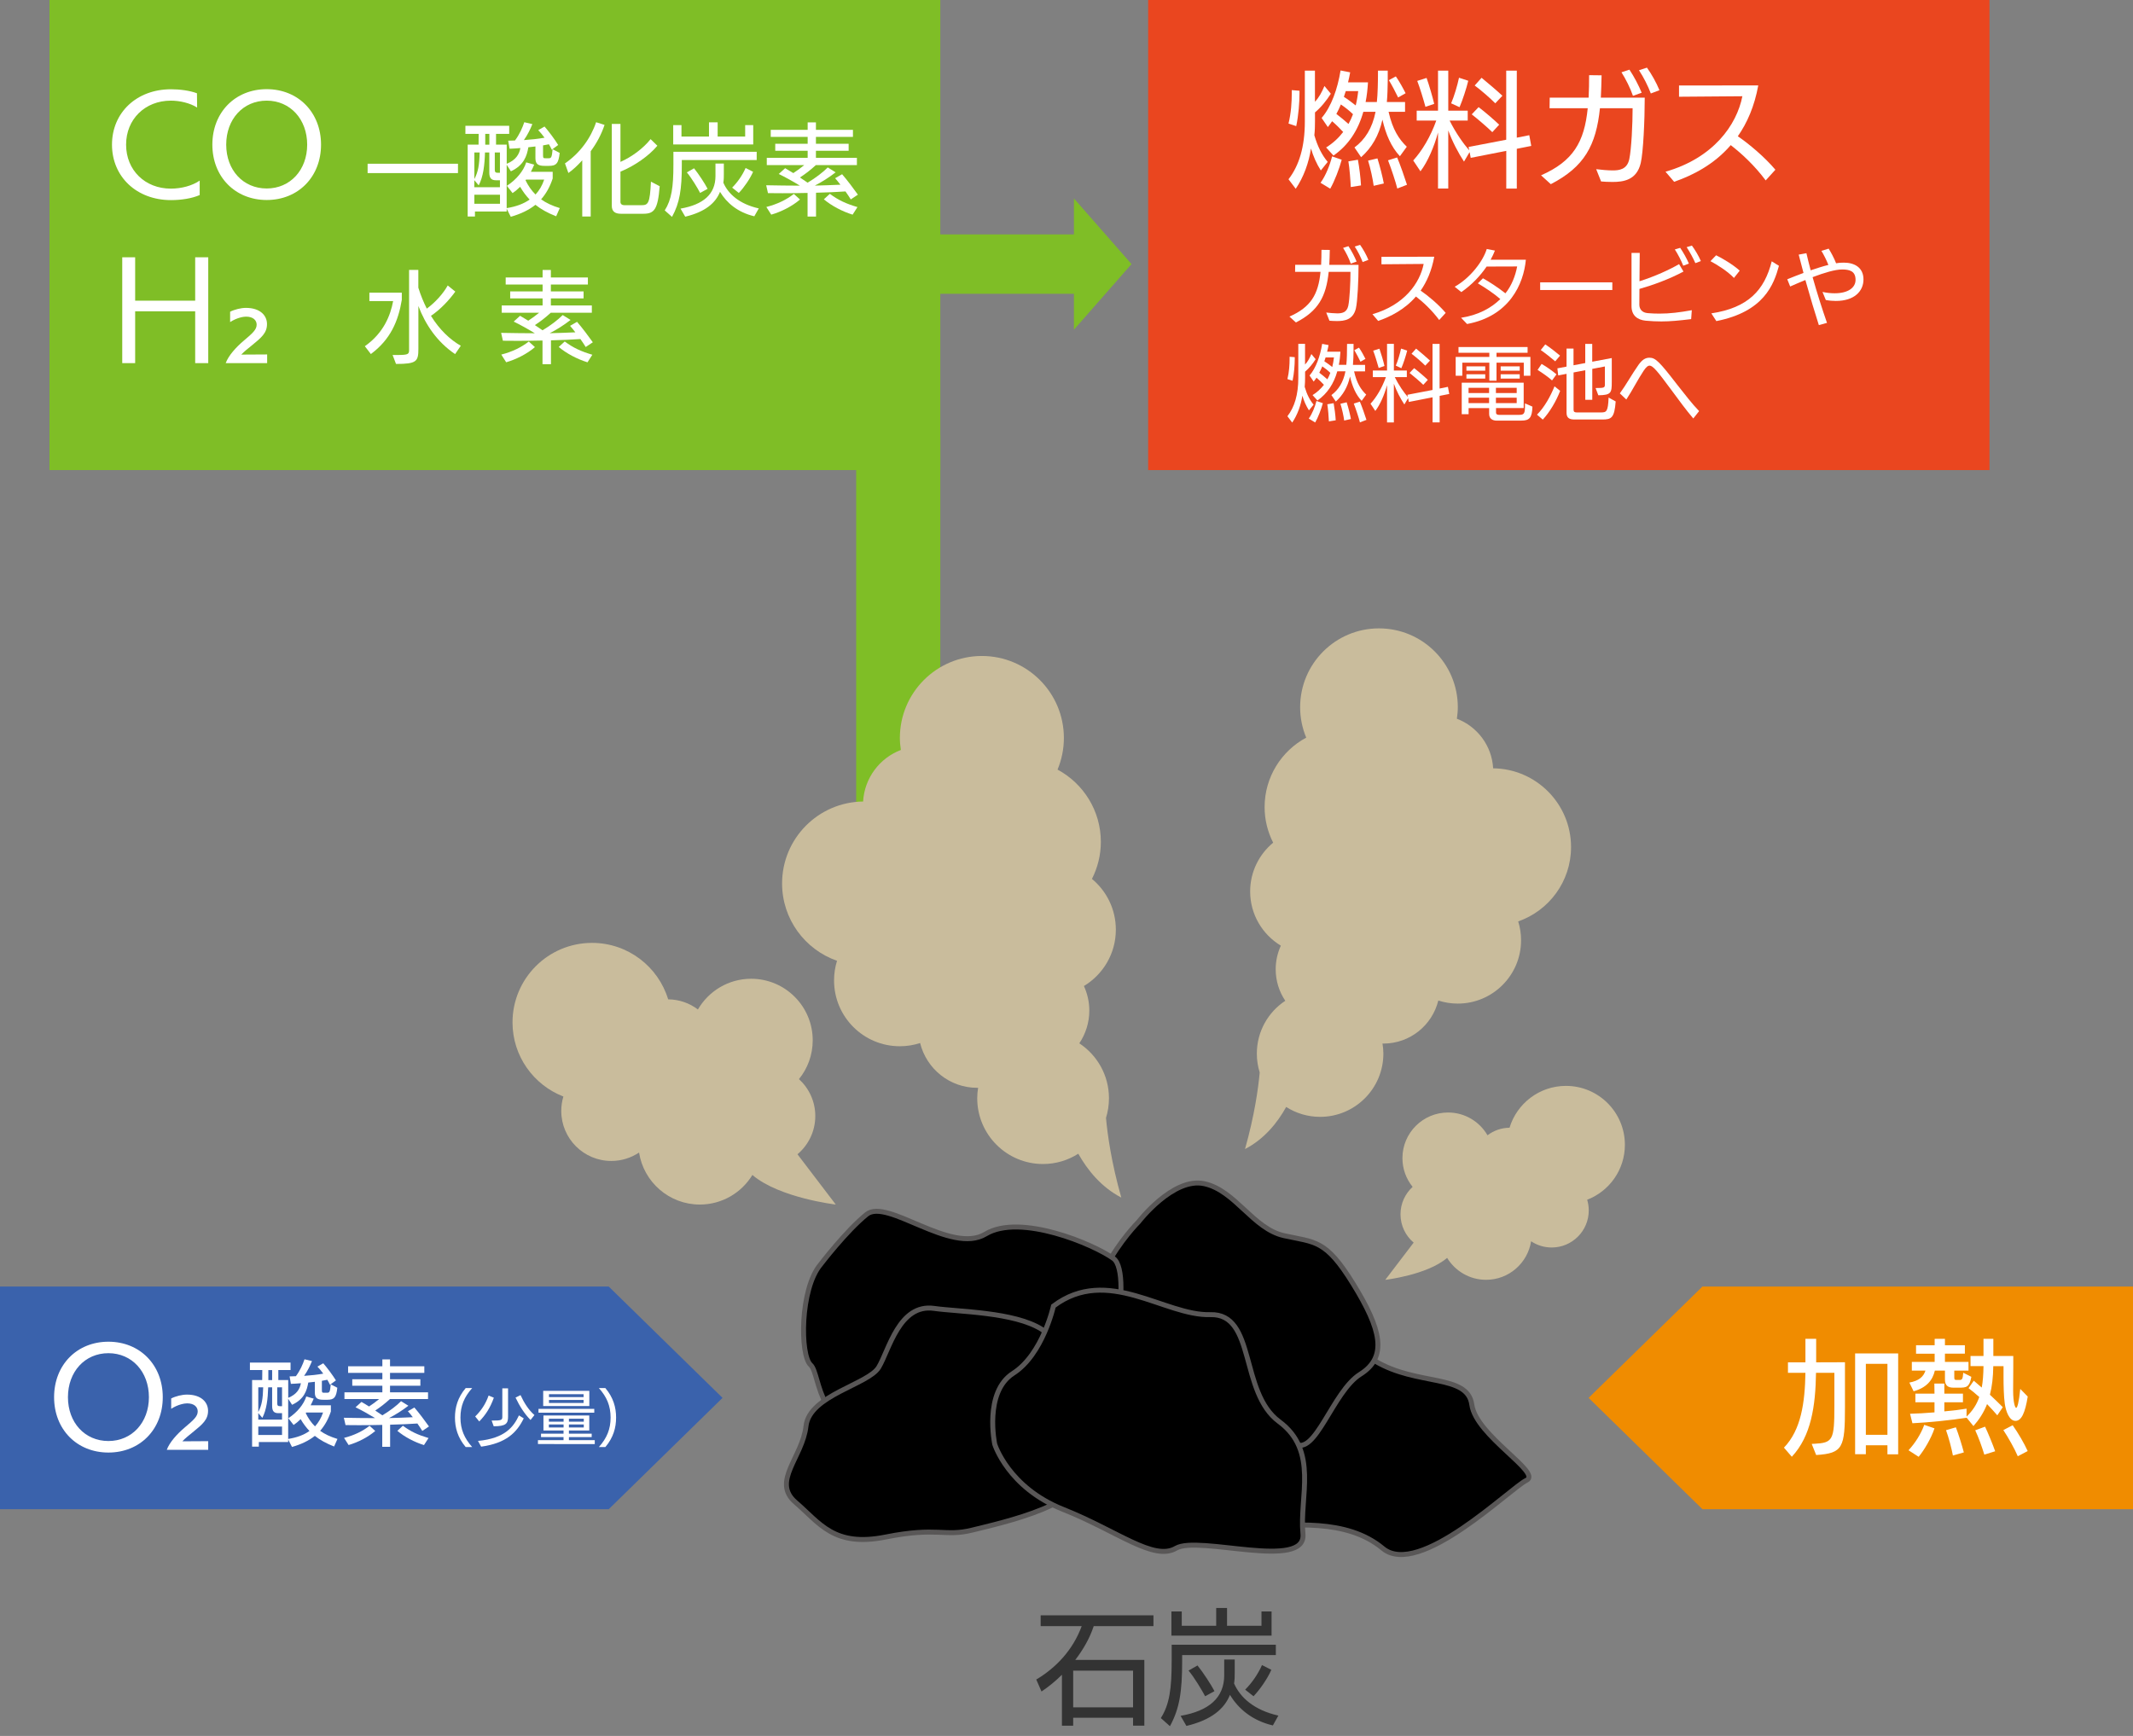 <?xml version="1.0" encoding="utf-8"?>
<!-- Generator: Adobe Illustrator 23.0.0, SVG Export Plug-In . SVG Version: 6.00 Build 0)  -->
<svg version="1.1" xmlns="http://www.w3.org/2000/svg" xmlns:xlink="http://www.w3.org/1999/xlink" x="0px" y="0px"
	 viewBox="0 0 431 350.82" style="enable-background:new 0 0 431 350.82;" xml:space="preserve">
<rect x="0" y="0" width="431" height="350.82" fill="#808080" stroke="none"/>
<style type="text/css">
	.st0{display:none;}
	.st1{display:inline;}
	.st2{fill:#7FBE26;}
	.st3{fill:#EA461F;}
	.st4{fill:#333333;}
	.st5{stroke:#595757;stroke-miterlimit:10;}
	.st6{fill:#FFFFFF;}
	.st7{fill:#C9BC9C;}
	.st8{fill:#3A62AC;}
	.st9{fill:#F08C00;}
	.st10{fill:none;stroke:#595757;stroke-width:3;stroke-linejoin:round;stroke-miterlimit:10;}
	.st11{fill:none;stroke:#00A0D2;stroke-width:3;stroke-linejoin:round;}
	.st12{fill:#00A0D2;}
	.st13{fill:#595757;}
	.st14{fill:#FAEE00;}
	.st15{clip-path:url(#SVGID_2_);fill:#FCEE21;}
	.st16{fill:none;stroke:#FFFFFF;stroke-width:6;stroke-linecap:round;stroke-linejoin:round;stroke-miterlimit:10;}
	.st17{fill:none;stroke:#595757;stroke-width:3;stroke-miterlimit:10;}
	.st18{clip-path:url(#SVGID_4_);fill:none;stroke:#595757;stroke-width:3;stroke-miterlimit:10;}
	.st19{fill:#A5A0A3;}
	.st20{fill:#FCEE21;}
	.st21{fill:none;stroke:#F18D00;stroke-width:1.75;stroke-miterlimit:10;}
	.st22{fill:none;stroke:#FFFFFF;stroke-width:3;stroke-miterlimit:10;}
	.st23{clip-path:url(#SVGID_6_);fill:none;stroke:#595757;stroke-width:1.361;stroke-miterlimit:10;}
	.st24{fill:none;stroke:#F18D00;stroke-width:3;stroke-linejoin:round;}
	.st25{fill:#F18D00;}
	.st26{fill:#FAE500;}
	.st27{fill:none;stroke:#7FBE26;stroke-width:3;stroke-linejoin:round;}
	.st28{fill:#754C24;}
	.st29{fill:#F6B354;}
	.st30{fill:none;}
	.st31{fill:#534741;}
	.st32{fill:none;stroke:#00A234;stroke-width:3;stroke-linejoin:round;}
	.st33{fill:#00A234;}
	.st34{clip-path:url(#SVGID_8_);fill:none;stroke:#595757;stroke-width:3;stroke-miterlimit:10;}
	.st35{clip-path:url(#SVGID_10_);fill:none;stroke:#595757;stroke-width:1.361;stroke-miterlimit:10;}
	.st36{clip-path:url(#SVGID_12_);fill:none;stroke:#595757;stroke-width:3;stroke-miterlimit:10;}
	.st37{clip-path:url(#SVGID_14_);fill:none;stroke:#595757;stroke-width:1.361;stroke-miterlimit:10;}
	.st38{clip-path:url(#SVGID_16_);fill:none;stroke:#595757;stroke-width:3;stroke-miterlimit:10;}
	.st39{clip-path:url(#SVGID_18_);fill:none;stroke:#595757;stroke-width:1.361;stroke-miterlimit:10;}
	.st40{clip-path:url(#SVGID_20_);fill:none;stroke:#595757;stroke-width:3;stroke-miterlimit:10;}
	.st41{clip-path:url(#SVGID_22_);fill:none;stroke:#595757;stroke-width:1.361;stroke-miterlimit:10;}
	.st42{fill:none;stroke:#FFFFFF;stroke-width:3;stroke-linecap:round;stroke-linejoin:round;stroke-miterlimit:10;}
	.st43{fill:#E50012;}
	.st44{clip-path:url(#SVGID_24_);fill:none;stroke:#595757;stroke-width:3;stroke-miterlimit:10;}
	.st45{clip-path:url(#SVGID_26_);fill:none;stroke:#595757;stroke-width:1.361;stroke-miterlimit:10;}
	.st46{fill:#80D0E8;}
	.st47{fill:url(#SVGID_27_);}
	.st48{fill:none;stroke:#E50012;stroke-width:1.117;stroke-miterlimit:10;stroke-dasharray:1.943,1.943;}
	.st49{fill:none;stroke:#F18D00;stroke-width:1.117;stroke-miterlimit:10;stroke-dasharray:1.943,1.943;}
	.st50{fill:none;stroke:#754C24;stroke-width:1.018;stroke-miterlimit:10;stroke-dasharray:1.943,1.943;}
	.st51{fill:none;stroke:#FFFFFF;stroke-width:4.368;stroke-linecap:round;stroke-linejoin:round;}
	.st52{fill:none;stroke:#FFFFFF;stroke-width:4;stroke-linecap:round;stroke-linejoin:round;stroke-miterlimit:10;}
	.st53{fill:#C30D23;}
	.st54{fill:none;stroke:#FFFFFF;stroke-width:7;stroke-linecap:round;stroke-linejoin:round;}
	.st55{fill:#036EB8;}
	.st56{fill:none;stroke:#595757;stroke-width:1.017;stroke-linejoin:round;stroke-miterlimit:10;}
	.st57{fill:none;stroke:#00A0D2;stroke-width:1.017;stroke-linejoin:round;}
	.st58{clip-path:url(#SVGID_29_);fill:#FCEE21;}
	.st59{fill:none;stroke:#FFFFFF;stroke-width:2.034;stroke-linecap:round;stroke-linejoin:round;stroke-miterlimit:10;}
	.st60{fill:none;stroke:#595757;stroke-width:1.017;stroke-miterlimit:10;}
	.st61{clip-path:url(#SVGID_31_);fill:none;stroke:#595757;stroke-width:1.017;stroke-miterlimit:10;}
	.st62{fill:none;stroke:#F18D00;stroke-width:0.593;stroke-miterlimit:10;}
	.st63{fill:none;stroke:#FFFFFF;stroke-width:1.017;stroke-miterlimit:10;}
	.st64{clip-path:url(#SVGID_33_);fill:none;stroke:#595757;stroke-width:0.461;stroke-miterlimit:10;}
	.st65{fill:none;stroke:#F18D00;stroke-width:1.017;stroke-linejoin:round;}
	.st66{fill:none;stroke:#7FBE26;stroke-width:1.017;stroke-linejoin:round;}
	.st67{clip-path:url(#SVGID_35_);fill:none;stroke:#595757;stroke-width:1.017;stroke-miterlimit:10;}
	.st68{clip-path:url(#SVGID_37_);fill:none;stroke:#595757;stroke-width:0.461;stroke-miterlimit:10;}
	.st69{clip-path:url(#SVGID_39_);fill:none;stroke:#595757;stroke-width:1.017;stroke-miterlimit:10;}
	.st70{clip-path:url(#SVGID_41_);fill:none;stroke:#595757;stroke-width:0.461;stroke-miterlimit:10;}
	.st71{clip-path:url(#SVGID_43_);fill:none;stroke:#595757;stroke-width:1.017;stroke-miterlimit:10;}
	.st72{clip-path:url(#SVGID_45_);fill:none;stroke:#595757;stroke-width:0.461;stroke-miterlimit:10;}
	.st73{clip-path:url(#SVGID_47_);fill:none;stroke:#595757;stroke-width:1.017;stroke-miterlimit:10;}
	.st74{clip-path:url(#SVGID_49_);fill:none;stroke:#595757;stroke-width:0.461;stroke-miterlimit:10;}
	.st75{clip-path:url(#SVGID_51_);fill:none;stroke:#595757;stroke-width:1.017;stroke-miterlimit:10;}
	.st76{clip-path:url(#SVGID_53_);fill:none;stroke:#595757;stroke-width:0.461;stroke-miterlimit:10;}
	.st77{fill:none;stroke:#FFFFFF;stroke-width:6;stroke-linecap:round;stroke-linejoin:round;}
</style>
<g id="参考" class="st0">
</g>
<g id="石炭のガス化って何_xFF1F_">
	<g>
		<rect x="10" class="st2" width="180" height="95"/>
		<g>
			<rect x="175" y="47.37" class="st2" width="47" height="12"/>
			<polygon class="st2" points="228.64,53.37 217,40.1 217,66.63 			"/>
		</g>
		<rect x="143" y="118" transform="matrix(-1.836970e-16 1 -1 -1.836970e-16 308 -55)" class="st2" width="77" height="17"/>
	</g>
	<rect x="232" class="st3" width="170" height="95"/>
	<g>
		<path class="st4" d="M228.95,348.75v-1.61h-12.1v1.61h-2.27v-10.29c-1.31,1.29-2.72,2.45-4.13,3.38l-1.06-2.42
			c3.91-2.32,7.39-5.9,9.18-10.79h-8.29v-2.19h22.79v2.19h-12.07c-0.78,2.39-2.12,4.74-3.73,6.83h13.96v13.28H228.95z
			 M228.95,337.63h-12.1v7.41h12.1V337.63z"/>
		<path class="st4" d="M238.87,334.48v1.24c0,6.18-0.53,9.58-2.47,13.13l-1.84-1.64c1.74-2.72,2.19-5.92,2.19-11.49v-3.33h21.05
			v2.09H238.87z M236.7,330.55v-4.89h2.09v2.9h6.96v-3.6h2.19v3.6h6.96v-2.9h2.04v4.89H236.7z M257.2,348.7
			c-4.18-0.98-6.98-3.38-8.67-6.18c-1.13,2.82-3.73,5.07-8.8,6.28l-1.18-2.04c5.77-1.01,8.82-3.66,8.82-8.24v-3.15h2.12v2.72
			c0,0.61,0,1.34-0.13,2.12c1.21,2.8,4.01,5.39,8.95,6.5L257.2,348.7z M243.51,342.8c-0.63-1.21-2.17-3.78-3.35-5.19l1.81-1.03
			c1.16,1.44,2.72,3.83,3.43,5.19L243.51,342.8z M251.6,341.47c1.31-1.31,2.57-3.08,3.4-4.97l1.89,0.96
			c-0.73,1.69-2.27,3.96-3.6,5.34L251.6,341.47z"/>
	</g>
	<g>
		<path class="st5" d="M251.21,266.58c0,0,18.17,3.39,26.66,8.48c8.49,5.09,18.68,2.54,19.53,8.82s14.27,13.75,11.04,15.28
			s-21.72,19.87-29.03,13.76s-18.51-4.75-26.32-4.23c-7.81,0.51-15.45-1.18-13.42-13.24C241.71,283.39,229.31,277.12,251.21,266.58z
			"/>
		<path class="st5" d="M230.06,246.92c0,0,7-9.1,13.3-7.7c6.3,1.4,9.8,9.1,16.1,10.5c6.3,1.4,8.4,0.7,14,9.8s7,14.7,1.4,18.2
			c-5.6,3.5-9.1,16.8-13.3,14c-4.2-2.8-16.1-2.8-21.7-8.4c-5.6-5.6-7,1.4-16.1-9.8S230.06,246.92,230.06,246.92z"/>
		<path class="st5" d="M165.81,255.53c-4.18,4.92-4.17,18.38-2.02,20.31c2.15,1.93,0.92,14.74,16.28,14.14s20.52-7.37,32.71-6.47
			c12.19,0.9,16.24-26.25,12.24-29.16c-4.01-2.91-18.89-9.19-25.88-4.96c-6.98,4.23-19.88-7.33-24.02-3.98
			C170.97,248.76,165.81,255.53,165.81,255.53z"/>
		<path class="st5" d="M188.76,264.42c-7.07-1.01-9.1,8.4-11.2,11.9c-2.1,3.5-14,5.6-14.7,11.9c-0.7,6.3-7,11.2-2.1,15.4
			c4.9,4.2,7.7,9.1,18.2,7s11.9,0,17.5-1.4c5.6-1.4,25.2-5.6,21-12.6s-1.4-24.5-7-28C204.86,265.12,193.66,265.12,188.76,264.42z"/>
		<path class="st5" d="M212.86,263.95c0,0-2.16,9.77-8.13,13.58c-5.97,3.81-3.73,14.34-3.73,14.34s2.7,8.74,13.8,13.16
			s18.32,10.51,22.84,7.85c4.52-2.65,26.37,4.56,25.64-2.9c-0.74-7.47,3.21-16.77-4.82-22.69c-8.03-5.92-4.65-21.88-13.9-21.61
			C235.31,265.96,223.81,255.7,212.86,263.95z"/>
	</g>
	<g>
		<g>
			<path class="st6" d="M266.89,34.45c-0.86-1.34-1.54-2.9-1.99-4.44c-0.43,2.85-1.46,5.75-3.08,8.14l-1.46-1.92
				c2.14-2.77,3.3-6.53,3.3-11.67V14.28h2.04v6.28c0.81-0.83,1.39-1.92,1.92-3.18l1.29,1.56c-0.86,1.36-1.97,2.75-3.2,3.78v1.79
				c0,0.93-0.02,1.87-0.13,2.82c0.66,2.29,1.54,4.01,2.7,5.39L266.89,34.45z M260.36,24.97c0.53-2.12,0.66-4.44,0.66-6.1v-0.66
				l1.56,0.13v0.55c0,1.74-0.18,4.34-0.66,6.6L260.36,24.97z M266.83,36.94c1.06-1.46,1.89-3.58,2.34-5.34l1.94,0.68
				c-0.48,1.81-1.46,4.36-2.32,5.85L266.83,36.94z M282.87,31.57c-1.76-1.87-2.85-4.41-3.53-7.39c-0.73,3.23-2.14,5.65-4.31,7.59
				l-1.34-1.97c2.14-1.59,3.6-3.88,4.26-7.21h-2.47c-1.06,3.78-3.03,6.76-6.03,8.85l-1.49-1.64c1.39-0.86,2.52-1.92,3.45-3.13
				c-0.71-0.76-1.49-1.54-2.24-2.17c-0.28,0.43-0.58,0.81-0.86,1.18l-1.26-1.84c1.97-2.29,3.23-5.9,3.83-9.6l1.94,0.38
				c-0.13,0.68-0.25,1.34-0.43,2.02h4.03c-0.08,1.39-0.23,2.72-0.48,3.98h2.27c0.18-1.51,0.23-4.08,0.23-6.35h1.97v2.14
				c-0.03,1.46-0.05,2.9-0.18,4.21h3.68v1.97h-3.33c0.83,3.66,2.12,5.55,3.68,7.06L282.87,31.57z M270.94,21.11
				c-0.28,0.68-0.58,1.31-0.91,1.92c0.81,0.63,1.71,1.34,2.45,2.02c0.35-0.63,0.66-1.29,0.91-1.97
				C272.66,22.37,271.8,21.69,270.94,21.11z M271.93,18.41l-0.38,1.16c0.83,0.53,1.66,1.16,2.39,1.74c0.23-0.93,0.4-1.92,0.5-2.9
				H271.93z M272.94,37.8c-0.05-1.29-0.25-3.86-0.48-5.19l1.92-0.33c0.28,1.49,0.55,3.71,0.63,5.19L272.94,37.8z M277.57,37.55
				c-0.15-1.24-0.66-3.6-1.13-5.09l1.89-0.45c0.5,1.56,1.06,3.81,1.29,5.07L277.57,37.55z M282.34,38.1
				c-0.33-1.34-1.16-3.86-1.87-5.7l1.84-0.58c0.6,1.41,1.51,4.01,1.99,5.52L282.34,38.1z M282.51,19.7
				c-0.48-1.01-1.29-2.55-1.87-3.5l1.41-0.76c0.68,0.96,1.56,2.57,1.97,3.4L282.51,19.7z"/>
			<path class="st6" d="M304.36,38.1v-7.61l-7.18,1.41l-0.23-1.16l-1.13,1.92c-1.13-1.71-2.39-4.11-3.18-6.3V38.1h-2.07V26.78
				c-0.78,2.87-2.07,5.9-3.55,7.84l-1.46-2.19c1.76-1.92,3.48-4.76,4.66-8.07h-3.96v-1.99h4.31v-8.09h2.07v8.09h3.93v1.99h-3.66
				c1.24,2.5,2.8,4.69,3.96,6.02l-0.13-0.68l7.61-1.46V14.28h2.14v13.54l2.52-0.5l0.4,2.17l-2.92,0.58v8.04H304.36z M288.03,21.59
				c-0.43-1.59-1.13-3.88-1.66-5.24l1.89-0.6c0.48,1.34,1.21,3.83,1.54,5.24L288.03,21.59z M293.22,20.88
				c0.63-1.46,1.26-3.6,1.59-5.17l1.87,0.61c-0.35,1.49-1.16,3.96-1.76,5.34L293.22,20.88z M301.54,26.71c-0.91-0.91-3-2.7-4.16-3.6
				l1.39-1.46c1.24,0.93,3.25,2.67,4.16,3.55L301.54,26.71z M302.14,20.88c-1.01-1.03-2.87-2.65-4.16-3.6l1.39-1.56
				c1.19,0.96,3.18,2.67,4.21,3.63L302.14,20.88z"/>
			<path class="st6" d="M322.53,34.19c1.03,0.13,2.34,0.25,3.35,0.25c1.29,0,2.87-0.18,3.33-2.24c0.45-2.09,0.68-7.21,0.68-10.33
				h-6.6c-0.78,7.51-3.15,11.85-9.93,15.35l-1.97-1.79c6.48-2.85,8.75-6.71,9.43-13.56h-7.71l0.03-2.14h7.86
				c0.08-1.46,0.1-2.95,0.1-4.54l2.52,0.03c-0.03,1.61-0.08,3.13-0.15,4.51h8.87c0,4.64-0.3,11.07-0.81,13.23
				c-0.83,3.48-3.53,3.81-5.72,3.81c-0.88,0-1.76-0.05-2.29-0.1L322.53,34.19z M329.96,19.37c-0.53-1.56-1.46-3.4-2.32-4.76
				l1.61-0.53c0.96,1.44,1.87,3.18,2.47,4.66L329.96,19.37z M333.57,18.89c-0.58-1.54-1.46-3.28-2.39-4.69l1.61-0.53
				c0.93,1.31,1.89,3,2.52,4.56L333.57,18.89z"/>
			<path class="st6" d="M356.78,36.46c-2.29-3.08-4.92-5.47-7.06-7.13c-3.43,3.98-7.76,6.13-11.44,7.41l-1.74-2.04
				c9.68-2.77,14.39-9.45,15.53-15.25l-12.8,0.1v-2.27l16.01-0.02c-0.78,4.26-2.24,7.56-4.13,10.28c2.22,1.51,5.39,4.16,7.59,6.76
				L356.78,36.46z"/>
		</g>
		<g>
			<path class="st6" d="M267.98,63.16c0.69,0.08,1.56,0.17,2.23,0.17c0.86,0,1.92-0.12,2.22-1.5c0.3-1.39,0.45-4.8,0.45-6.89h-4.4
				c-0.52,5.01-2.1,7.9-6.62,10.23l-1.31-1.19c4.32-1.9,5.83-4.47,6.28-9.04h-5.14l0.02-1.43h5.24c0.05-0.97,0.07-1.97,0.07-3.02
				l1.68,0.02c-0.02,1.08-0.05,2.08-0.1,3.01h5.91c0,3.09-0.2,7.38-0.54,8.82c-0.55,2.32-2.35,2.54-3.81,2.54
				c-0.59,0-1.18-0.03-1.53-0.07L267.98,63.16z M272.94,53.28c-0.35-1.04-0.97-2.27-1.55-3.18l1.08-0.35
				c0.64,0.96,1.24,2.12,1.65,3.11L272.94,53.28z M275.34,52.96c-0.39-1.02-0.97-2.18-1.6-3.13l1.08-0.35
				c0.62,0.87,1.26,2,1.68,3.04L275.34,52.96z"/>
			<path class="st6" d="M290.81,64.67c-1.53-2.05-3.28-3.65-4.7-4.75c-2.28,2.65-5.17,4.08-7.63,4.94l-1.16-1.36
				c6.45-1.85,9.59-6.3,10.35-10.16l-8.53,0.07v-1.51l10.67-0.02c-0.52,2.84-1.5,5.04-2.75,6.85c1.48,1.01,3.59,2.77,5.06,4.5
				L290.81,64.67z"/>
			<path class="st6" d="M295.23,64.22c3.43-0.52,6.07-1.95,7.93-3.78c-1.43-1.23-2.96-2.22-4.54-3.18l1.03-1.02
				c1.13,0.62,3.06,1.86,4.54,3.04c1.21-1.48,2.03-3.54,2.37-5.43l-6.17,0.02c-1.26,1.86-3.01,3.71-5.11,5.16l-1.34-1.08
				c3.19-1.81,5.71-5.14,6.48-7.63l1.65,0.32c-0.24,0.6-0.52,1.23-0.87,1.85h7.12c-0.45,4.91-3.33,11.41-11.88,12.99L295.23,64.22z"
				/>
			<path class="st6" d="M311.21,58.61v-1.55h14.58v1.55H311.21z"/>
			<path class="st6" d="M341.72,64.49c-2.44,0.3-4.23,0.47-6.03,0.47c-1.01,0-2.03-0.05-3.16-0.15c-1.66-0.17-2.86-1.04-2.86-2.94
				V51.11h1.66c0,0.47-0.03,4.1-0.05,5.73c3.19-1.01,6.06-2.34,8-3.46l0.89,1.5c-2.89,1.55-6.25,2.76-8.9,3.51
				c0,1.53-0.02,2.81-0.02,3.18c0,0.87,0.52,1.61,1.68,1.71c0.82,0.07,1.61,0.1,2.4,0.1c2.05,0,4.05-0.24,6.52-0.69L341.72,64.49z
				 M340.12,53.7c-0.39-1.01-1.11-2.4-1.7-3.29l1.08-0.32c0.59,0.84,1.34,2.17,1.76,3.18L340.12,53.7z M342.57,53.18
				c-0.42-0.97-1.13-2.27-1.76-3.23l1.06-0.32c0.62,0.84,1.39,2.12,1.81,3.13L342.57,53.18z"/>
			<path class="st6" d="M350.37,56.17c-1.29-1.36-3.39-2.67-4.75-3.39l1.14-1.19c1.16,0.55,3.46,1.9,4.77,3.11L350.37,56.17z
				 M345.8,63.33c7.46-1.13,10.74-4.7,12.2-10.52l1.46,0.91c-1.04,3.78-3.01,9.27-12.65,11.17L345.8,63.33z"/>
			<path class="st6" d="M367.52,65.7c-0.71-2.18-1.8-5.83-2.72-9.11c-1.02,0.42-2.07,0.86-3.07,1.31l-0.59-1.46
				c0.97-0.39,2.08-0.84,3.28-1.28c-0.39-1.43-0.72-2.7-0.97-3.7l1.56-0.29c0.25,1.08,0.54,2.25,0.86,3.46
				c1.19-0.4,2.44-0.81,3.58-1.09c-0.37-0.96-1.01-2.2-1.41-2.84l1.46-0.45c0.42,0.64,1.11,1.92,1.51,2.96
				c0.66-0.12,1.19-0.13,1.58-0.13c2.17,0,3.95,1.02,3.95,3.39c0,2.4-1.87,4.35-5.58,4.35c-0.62,0-1.29-0.05-2.03-0.19l-0.67-1.63
				c0.89,0.19,1.71,0.27,2.45,0.27c2.74,0,4.23-1.14,4.23-2.71c0-1.78-1.21-2.1-2.72-2.1c-1.43,0-3.6,0.66-5.96,1.55
				c0.89,3.18,1.95,6.5,2.91,9.24L367.52,65.7z"/>
			<path class="st6" d="M264.49,82.93c-0.57-0.89-1.03-1.93-1.33-2.96c-0.29,1.9-0.97,3.83-2.05,5.43l-0.97-1.28
				c1.43-1.85,2.2-4.35,2.2-7.78v-6.85h1.36v4.18c0.54-0.55,0.92-1.28,1.28-2.12l0.86,1.04c-0.57,0.91-1.31,1.83-2.13,2.52v1.19
				c0,0.62-0.02,1.24-0.08,1.88c0.44,1.53,1.03,2.67,1.8,3.6L264.49,82.93z M260.14,76.61c0.35-1.41,0.44-2.96,0.44-4.07v-0.44
				l1.04,0.08v0.37c0,1.16-0.12,2.89-0.44,4.4L260.14,76.61z M264.45,84.59c0.71-0.97,1.26-2.39,1.56-3.56l1.29,0.45
				c-0.32,1.21-0.97,2.91-1.55,3.9L264.45,84.59z M275.14,81.01c-1.18-1.24-1.9-2.94-2.35-4.92c-0.49,2.15-1.43,3.76-2.87,5.06
				l-0.89-1.31c1.43-1.06,2.4-2.59,2.84-4.8h-1.65c-0.71,2.52-2.02,4.5-4.01,5.9l-0.99-1.09c0.92-0.57,1.68-1.28,2.3-2.08
				c-0.47-0.5-0.99-1.02-1.5-1.44c-0.18,0.29-0.39,0.54-0.57,0.79l-0.84-1.23c1.31-1.53,2.15-3.93,2.55-6.4l1.29,0.25
				c-0.08,0.45-0.17,0.89-0.29,1.34h2.69c-0.05,0.92-0.15,1.81-0.32,2.65h1.51c0.12-1.01,0.15-2.72,0.15-4.23h1.31v1.43
				c-0.02,0.97-0.03,1.93-0.12,2.81h2.45v1.31h-2.22c0.55,2.44,1.41,3.7,2.45,4.7L275.14,81.01z M267.19,74.04
				c-0.19,0.45-0.39,0.87-0.61,1.28c0.54,0.42,1.14,0.89,1.63,1.34c0.24-0.42,0.44-0.86,0.6-1.31
				C268.33,74.88,267.76,74.43,267.19,74.04z M267.85,72.24l-0.25,0.77c0.55,0.35,1.11,0.77,1.6,1.16c0.15-0.62,0.27-1.28,0.34-1.93
				H267.85z M268.52,85.16c-0.03-0.86-0.17-2.57-0.32-3.46l1.28-0.22c0.18,0.99,0.37,2.47,0.42,3.46L268.52,85.16z M271.61,84.99
				c-0.1-0.82-0.44-2.4-0.76-3.39l1.26-0.3c0.34,1.04,0.71,2.54,0.86,3.38L271.61,84.99z M274.79,85.36
				c-0.22-0.89-0.77-2.57-1.24-3.8l1.23-0.39c0.4,0.94,1.01,2.67,1.33,3.68L274.79,85.36z M274.9,73.1
				c-0.32-0.67-0.86-1.7-1.24-2.34l0.94-0.5c0.45,0.64,1.04,1.71,1.31,2.27L274.9,73.1z"/>
			<path class="st6" d="M289.47,85.36v-5.07l-4.79,0.94l-0.15-0.77l-0.76,1.28c-0.76-1.14-1.6-2.74-2.12-4.2v7.83h-1.38v-7.54
				c-0.52,1.92-1.38,3.93-2.37,5.22l-0.97-1.46c1.18-1.28,2.32-3.18,3.11-5.38h-2.64v-1.33h2.87v-5.39h1.38v5.39h2.62v1.33h-2.44
				c0.82,1.66,1.86,3.13,2.64,4.02l-0.08-0.45l5.07-0.97v-9.31h1.43v9.02l1.68-0.34l0.27,1.44L290.9,80v5.36H289.47z M278.58,74.36
				c-0.29-1.06-0.76-2.59-1.11-3.49l1.26-0.4c0.32,0.89,0.81,2.55,1.02,3.49L278.58,74.36z M282.04,73.89
				c0.42-0.97,0.84-2.4,1.06-3.44l1.24,0.4c-0.24,0.99-0.77,2.64-1.18,3.56L282.04,73.89z M287.59,77.77c-0.6-0.6-2-1.8-2.77-2.4
				l0.92-0.97c0.82,0.62,2.17,1.78,2.77,2.37L287.59,77.77z M287.99,73.89c-0.67-0.69-1.92-1.76-2.77-2.4l0.92-1.04
				c0.79,0.64,2.12,1.78,2.81,2.42L287.99,73.89z"/>
			<path class="st6" d="M307.9,75.94v-2.65h-5.51v3.65h-1.45v-3.65h-5.46v2.65h-1.34v-3.81h6.8v-0.84h-6.23v-1.16h13.96v1.16h-6.28
				v0.84h6.85v3.81H307.9z M302.46,85.01c-0.91,0-1.56-0.42-1.56-1.36v-1.18h-4.15v1.24h-1.39v-6.37h12.52v5.12h-5.59v0.91
				c0,0.35,0.27,0.47,0.59,0.47h4.07c1.06,0,1.19-0.29,1.19-1.95v-0.37l1.51,0.66c-0.08,2.27-0.62,2.82-2.23,2.82H302.46z
				 M296.31,74.91v-0.87h3.8v0.87H296.31z M296.31,76.51v-0.87h3.8v0.87H296.31z M300.89,78.37h-4.15v1.06h4.15V78.37z
				 M300.89,80.37h-4.15v1.09h4.15V80.37z M306.47,78.37h-4.2v1.06h4.2V78.37z M306.47,80.37h-4.2v1.09h4.2V80.37z M303.23,74.91
				v-0.87h3.85v0.87H303.23z M303.23,76.51v-0.87h3.85v0.87H303.23z"/>
			<path class="st6" d="M310.57,83.8c1.5-1.48,2.75-3.76,3.54-5.73l1.14,0.92c-0.79,2.07-2.13,4.33-3.51,5.81L310.57,83.8z
				 M313.61,76.88c-0.74-0.67-2-1.56-2.92-2.12l0.81-1.21c0.89,0.49,2.22,1.43,3.01,2.1L313.61,76.88z M314.25,73.02
				c-0.71-0.62-2.03-1.66-2.92-2.28l0.91-1.14c0.92,0.6,2.27,1.65,2.99,2.27L314.25,73.02z M318.15,84.78
				c-1.09,0-1.61-0.35-1.61-1.38v-7.85l-1.68,0.32l-0.17-1.43l1.85-0.35v-3.65h1.41v3.38l2.37-0.45V69.5h1.41v3.6l3.95-0.74v4.85
				c0,2.18-0.12,2.64-2.72,2.67l-0.55-1.46c1.85,0,1.88-0.08,1.88-0.82v-3.54l-2.55,0.49v6.25h-1.41v-5.98l-2.37,0.45v7.54
				c0,0.42,0.2,0.54,0.66,0.54h4.84c1.13,0,1.46-0.1,1.58-3.01l1.43,0.79c-0.25,3.33-0.86,3.65-2.69,3.65H318.15z"/>
			<path class="st6" d="M342.15,84.57c-1.38-1.6-3.02-3.85-4.52-5.88c-2.77-3.76-3.66-4.8-4.32-4.8c-0.29,0-0.62,0.2-1.16,0.99
				c-1.24,1.86-2.27,3.96-3.53,5.86l-1.31-1.24c1.29-1.76,2.37-3.78,3.78-5.78c0.71-0.99,1.36-1.43,2.2-1.43
				c1.24,0,2.03,0.82,5.59,5.43c1.5,1.9,3.07,3.95,4.45,5.36L342.15,84.57z"/>
		</g>
	</g>
	<path class="st7" d="M226.57,242.02c-2.02-7.14-2.79-12.8-3.09-16.1c0.39-1.25,0.6-2.59,0.6-3.97c0-4.64-2.38-8.72-5.99-11.1
		c1.27-1.9,2.02-4.18,2.02-6.63c0-1.77-0.4-3.44-1.09-4.95c3.86-2.33,6.45-6.55,6.45-11.39c0-4.13-1.88-7.82-4.83-10.26
		c1.14-2.25,1.8-4.78,1.8-7.48c0-6.32-3.54-11.81-8.75-14.61c0.82-1.97,1.28-4.13,1.28-6.39c0-9.15-7.42-16.57-16.57-16.57
		s-16.57,7.42-16.57,16.57c0,0.83,0.08,1.63,0.2,2.42c-4.27,1.63-7.35,5.64-7.63,10.42c-9.06,0.11-16.37,7.47-16.37,16.56
		c0,7.23,4.64,13.37,11.1,15.63c-0.39,1.26-0.6,2.59-0.6,3.97c0,7.35,5.95,13.3,13.3,13.3c1.43,0,2.8-0.23,4.09-0.65
		c1.28,5.19,5.95,9.05,11.54,9.05c0.06,0,0.12-0.01,0.18-0.01c-0.11,0.69-0.18,1.39-0.18,2.11c0,7.35,5.95,13.3,13.3,13.3
		c2.62,0,5.06-0.77,7.12-2.08C219.75,236.47,222.5,239.9,226.57,242.02z"/>
	<path class="st7" d="M251.57,232.22c1.94-6.87,2.68-12.31,2.97-15.48c-0.38-1.21-0.58-2.49-0.58-3.82c0-4.46,2.29-8.39,5.75-10.67
		c-1.23-1.82-1.94-4.01-1.94-6.38c0-1.7,0.38-3.31,1.04-4.76c-3.71-2.24-6.2-6.3-6.2-10.95c0-3.97,1.81-7.51,4.65-9.86
		c-1.1-2.16-1.73-4.6-1.73-7.19c0-6.08,3.41-11.36,8.41-14.04c-0.79-1.89-1.23-3.97-1.23-6.15c0-8.8,7.13-15.93,15.93-15.93
		c8.8,0,15.93,7.13,15.93,15.93c0,0.79-0.08,1.57-0.19,2.33c4.11,1.57,7.07,5.43,7.33,10.02c8.71,0.1,15.74,7.19,15.74,15.92
		c0,6.95-4.46,12.85-10.68,15.02c0.38,1.21,0.58,2.49,0.58,3.82c0,7.06-5.73,12.79-12.79,12.79c-1.37,0-2.69-0.22-3.93-0.62
		c-1.23,4.99-5.72,8.7-11.1,8.7c-0.06,0-0.12-0.01-0.18-0.01c0.11,0.66,0.18,1.34,0.18,2.03c0,7.06-5.73,12.79-12.79,12.79
		c-2.52,0-4.87-0.74-6.85-2C258.13,226.88,255.49,230.18,251.57,232.22z"/>
	<path class="st7" d="M168.88,243.43l-7.74-10.16c2.2-1.85,3.6-4.63,3.6-7.73c0-2.96-1.28-5.61-3.3-7.46
		c1.74-2.14,2.78-4.87,2.78-7.84c0-6.87-5.57-12.44-12.44-12.44c-4.6,0-8.6,2.5-10.76,6.21c-1.67-1.27-3.75-2.03-6.01-2.05
		c-2-6.6-8.13-11.41-15.38-11.41c-8.88,0-16.07,7.2-16.07,16.07c0,6.83,4.27,12.65,10.28,14.98c-0.28,0.92-0.43,1.9-0.43,2.91
		c0,5.58,4.53,10.11,10.11,10.11c2.08,0,4-0.63,5.61-1.7c0.93,5.95,6.07,10.51,12.28,10.51c4.5,0,8.44-2.4,10.62-5.98
		C157.47,242.1,168.88,243.43,168.88,243.43z"/>
	<path class="st7" d="M279.91,258.65l5.74-7.53c-1.63-1.37-2.66-3.43-2.66-5.73c0-2.19,0.95-4.16,2.45-5.53
		c-1.29-1.59-2.06-3.61-2.06-5.81c0-5.09,4.13-9.22,9.22-9.22c3.41,0,6.37,1.85,7.97,4.6c1.24-0.94,2.78-1.51,4.45-1.52
		c1.48-4.89,6.02-8.46,11.4-8.46c6.58,0,11.91,5.33,11.91,11.91c0,5.06-3.16,9.38-7.62,11.1c0.2,0.68,0.32,1.41,0.32,2.16
		c0,4.14-3.36,7.49-7.49,7.49c-1.54,0-2.97-0.46-4.16-1.26c-0.69,4.41-4.5,7.79-9.1,7.79c-3.34,0-6.25-1.78-7.87-4.43
		C288.37,257.67,279.91,258.65,279.91,258.65z"/>
	<g>
		<g>
			<g>
				<path class="st6" d="M74.28,34.98v-1.89h18.26v1.89H74.28z"/>
				<path class="st6" d="M112.38,43.71c-1.71-0.67-3.08-1.43-4.19-2.32c-1.29,1.03-2.92,1.83-4.98,2.42l-0.83-1.63v0.56h-6.41v1.01
					H94.5V29.23h2.2c0.02-0.65,0.02-1.51,0.02-2.18h-2.68v-1.63h8.85v1.63h-2.66v2.18h2.16v3.87c1.87-0.77,2.54-1.94,2.76-3.18
					c-0.77,0.06-1.51,0.12-2.18,0.14l-0.28-1.63l1.37-0.04c0.95-1.27,1.51-2.6,1.88-3.69l1.63,0.38c-0.36,0.93-0.97,2.2-1.71,3.23
					c1.45-0.1,2.86-0.24,4.17-0.48c-0.42-0.58-0.87-1.11-1.27-1.53l1.27-0.73c0.87,0.99,2.08,2.62,2.76,3.73l-1.29,0.95
					c-0.16-0.34-0.36-0.73-0.58-1.09c-0.36,0.08-0.77,0.14-1.19,0.22v2.02c0,0.58,0.12,0.58,0.54,0.58h0.6
					c0.5,0,0.65-0.14,0.79-1.83l1.43,0.75c-0.22,2.1-0.67,2.62-2.16,2.62h-0.89c-1.15,0-1.85-0.26-1.85-1.53V29.6l-1.43,0.16
					c-0.3,1.77-0.91,3.65-3.53,4.86l-0.85-1.33v8.77c1.87-0.3,3.43-0.87,4.64-1.73c-0.75-0.79-1.37-1.63-1.92-2.58
					c-0.48,0.48-0.99,0.91-1.53,1.27l-1.15-1.47c1.94-1.25,3.37-3.02,3.91-4.74l1.61,0.46c-0.18,0.44-0.4,0.95-0.67,1.45h4.41v1.35
					c-0.54,1.63-1.29,3.02-2.34,4.21c1.01,0.73,2.24,1.31,3.77,1.77L112.38,43.71z M101.03,36.43h-0.81c-0.95,0-1.35-0.44-1.35-1.55
					v-4.07h-0.87c-0.08,2.6-0.34,4.86-1.27,6.65l-0.89-1.05v1.43h5.18V36.43z M95.85,30.81v5.38c0.77-1.45,1.01-2.84,1.07-5.38
					H95.85z M101.03,39.35h-5.18v1.83h5.18V39.35z M98.88,27.06h-0.83v2.18h0.83V27.06z M101.03,30.81h-1.05v3.51
					c0,0.46,0.16,0.6,0.6,0.6h0.44V30.81z M106.29,36.29l-0.1,0.14c0.54,1.11,1.19,2.06,2.02,2.88c0.77-0.83,1.35-1.83,1.75-3.02
					H106.29z"/>
				<path class="st6" d="M117.65,43.77V32.4c-0.97,1.07-1.9,1.94-2.8,2.56l-0.69-1.94c3.04-2.08,5.24-5.14,6.29-8.32l1.71,0.54
					c-0.63,1.9-1.61,3.73-2.8,5.32v13.2H117.65z M125.47,43.2c-1.21,0-1.85-0.48-1.85-1.61V25.04h1.75v7.68
					c2.28-1.01,4.6-2.72,6.09-4.6l1.37,1.33c-1.71,2.06-4.64,4.09-7.46,5.24v6.13c0,0.44,0.36,0.65,0.77,0.65h3.43
					c1.39,0,1.75-0.28,1.96-4.76l1.77,0.93c-0.38,4.78-1.13,5.56-3.33,5.56H125.47z"/>
				<path class="st6" d="M137.77,32.34v0.99c0,4.94-0.42,7.66-1.98,10.5l-1.47-1.31c1.39-2.18,1.75-4.74,1.75-9.19v-2.66h16.83v1.67
					H137.77z M136.03,29.19v-3.91h1.67v2.32h5.56v-2.88h1.75v2.88h5.56v-2.32h1.63v3.91H136.03z M152.42,43.71
					c-3.35-0.79-5.58-2.7-6.93-4.94c-0.91,2.26-2.98,4.05-7.03,5.02l-0.95-1.63c4.62-0.81,7.06-2.92,7.06-6.59v-2.52h1.69v2.18
					c0,0.48,0,1.07-0.1,1.69c0.97,2.24,3.21,4.31,7.16,5.2L152.42,43.71z M141.47,38.99c-0.5-0.97-1.73-3.02-2.68-4.15l1.45-0.83
					c0.93,1.15,2.18,3.06,2.74,4.15L141.47,38.99z M147.94,37.92c1.05-1.05,2.06-2.46,2.72-3.97l1.51,0.77
					c-0.58,1.35-1.81,3.16-2.88,4.27L147.94,37.92z"/>
				<path class="st6" d="M171.91,40.3c-0.26-0.44-0.65-1.01-1.07-1.61c-1.91,0.12-3.91,0.22-5.95,0.26v4.82h-1.71v-4.78
					c-1.67,0.04-3.37,0.06-5.06,0.06c-0.99,0-1.98-0.02-2.94-0.02l-0.36-1.59c2.38,0.04,4.64,0.08,6.81,0.08
					c-1.41-0.87-3.02-1.75-4.27-2.36l1.29-1.17c0.5,0.28,1.07,0.63,1.65,0.99c0.73-0.46,1.49-1.03,2.2-1.61h-7.56v-1.47h8.26v-1.43
					h-6.55v-1.41h6.55v-1.39h-7.46v-1.43h7.46v-1.51h1.67v1.51h7.48v1.43h-7.48v1.39h6.61v1.41h-6.61v1.43h8.28v1.47h-8.3
					c-1.09,1.01-2.18,1.83-3.21,2.5c0.56,0.36,1.09,0.73,1.55,1.05c1.63-0.97,3.12-2.12,4.07-3.08l1.59,0.99
					c-1.39,1.07-2.76,1.94-4.21,2.68c1.73-0.04,3.45-0.1,5.18-0.18c-0.38-0.5-0.75-0.95-1.07-1.31l1.41-0.81
					c0.97,1.11,2.42,3.04,3.19,4.13L171.91,40.3z M161.65,40.32c-1.59,1.37-3.79,2.48-5.81,3.06l-0.99-1.55
					c2.26-0.58,4.05-1.47,5.56-2.64L161.65,40.32z M172.28,43.38c-2.1-0.65-4.25-1.79-5.81-3.1l1.21-1.11
					c1.73,1.29,3.29,2,5.58,2.68L172.28,43.38z"/>
			</g>
			<g>
				<g>
					<path class="st6" d="M40.35,39.42c-1.57,0.68-3.69,1.02-5.8,1.02c-6.93,0-11.92-4.71-11.92-11.21
						c0-6.48,4.99-11.19,11.92-11.19c1.78,0,3.79,0.26,5.25,0.81l0.03,2.88c-1.49-0.94-3.55-1.39-5.31-1.39
						c-5.2,0-9.04,3.74-9.04,8.89c0,5.18,3.84,8.89,9.04,8.89c2.14,0,4.31-0.58,5.83-1.62V39.42z"/>
					<path class="st6" d="M42.91,29.23c0-6.51,4.6-11.21,10.98-11.21c6.38,0,10.98,4.71,10.98,11.21s-4.6,11.19-10.98,11.19
						C47.51,40.41,42.91,35.73,42.91,29.23z M62.07,29.23c0-5.12-3.42-8.89-8.18-8.89c-4.78,0-8.18,3.76-8.18,8.89
						s3.4,8.86,8.18,8.86C58.65,38.09,62.07,34.35,62.07,29.23z"/>
				</g>
			</g>
		</g>
		<g>
			<g>
				<path class="st6" d="M73.72,69.97c3.83-2.7,5.18-6.25,5.72-9.13h-4.8v-1.69h6.55v1.45c-0.71,4.31-2.3,8.02-6.25,10.95
					L73.72,69.97z M91.96,71.56c-3.65-2.46-6.01-5.99-7.42-9.72v8.63c0,2.58-0.34,3.08-4.52,3.08l-0.69-1.81h0.95
					c2.28,0,2.38-0.18,2.38-1.07V54.55h1.87v3.59c0.48,1.55,1.07,2.96,1.71,4.23c1.67-1.21,3.31-3.02,4.23-4.68L92,58.93
					c-1.17,1.63-2.94,3.57-4.92,4.9c1.73,2.8,3.85,4.8,6.03,6.05L91.96,71.56z"/>
				<path class="st6" d="M118.35,70.13c-0.26-0.44-0.65-1.01-1.07-1.61c-1.91,0.12-3.91,0.22-5.95,0.26v4.82h-1.71v-4.78
					c-1.67,0.04-3.37,0.06-5.06,0.06c-0.99,0-1.98-0.02-2.94-0.02l-0.36-1.59c2.38,0.04,4.64,0.08,6.81,0.08
					c-1.41-0.87-3.02-1.75-4.27-2.36l1.29-1.17c0.5,0.28,1.07,0.63,1.65,0.99c0.73-0.46,1.49-1.03,2.2-1.61h-7.56v-1.47h8.26V60.3
					h-6.55v-1.41h6.55v-1.39h-7.46v-1.43h7.46v-1.51h1.67v1.51h7.48v1.43h-7.48v1.39h6.61v1.41h-6.61v1.43h8.28v1.47h-8.3
					c-1.09,1.01-2.18,1.83-3.21,2.5c0.56,0.36,1.09,0.73,1.55,1.05c1.63-0.97,3.12-2.12,4.07-3.08l1.59,0.99
					c-1.39,1.07-2.76,1.94-4.21,2.68c1.73-0.04,3.45-0.1,5.18-0.18c-0.38-0.5-0.75-0.95-1.07-1.31l1.41-0.81
					c0.97,1.11,2.42,3.04,3.19,4.13L118.35,70.13z M108.09,70.15c-1.59,1.37-3.79,2.48-5.81,3.06l-0.99-1.55
					c2.26-0.58,4.05-1.47,5.56-2.64L108.09,70.15z M118.71,73.22c-2.1-0.65-4.25-1.79-5.81-3.1l1.21-1.11
					c1.73,1.29,3.29,2,5.58,2.68L118.71,73.22z"/>
			</g>
			<g>
				<g>
					<path class="st6" d="M39.44,73.38V62.92H27.31v10.46H24.7V52h2.61v8.76h12.13V52h2.64v21.38H39.44z"/>
					<path class="st6" d="M45.61,73.38c0.55-1.52,2.09-3.21,3.61-4.5c1.86-1.57,2.64-2.27,2.64-3.27c0-0.86-0.68-1.62-2.14-1.62
						c-0.47,0-1.8,0.18-3.22,1.1V63c0.92-0.47,2.2-0.78,3.19-0.78c2.88,0,4.26,1.54,4.26,3.27c0,1.8-1.1,2.72-3.16,4.39
						c-0.65,0.52-1.44,1.15-2.04,1.78l5.23-0.03v1.75H45.61z"/>
				</g>
			</g>
		</g>
	</g>
	<polygon class="st8" points="123,305 0,305 0,260 123,260 146,282.5 	"/>
	<polygon class="st9" points="344,305 431,305 431,260 344,260 321,282.5 	"/>
	<g>
		<path class="st6" d="M10.93,282.36c0-6.51,4.6-11.21,10.98-11.21c6.38,0,10.98,4.71,10.98,11.21c0,6.51-4.6,11.19-10.98,11.19
			C15.53,293.55,10.93,288.87,10.93,282.36z M30.09,282.36c0-5.12-3.42-8.89-8.18-8.89c-4.78,0-8.18,3.76-8.18,8.89
			c0,5.12,3.4,8.86,8.18,8.86C26.66,291.22,30.09,287.48,30.09,282.36z"/>
		<path class="st6" d="M33.7,293c0.55-1.52,2.09-3.21,3.61-4.5c1.86-1.57,2.64-2.27,2.64-3.27c0-0.86-0.68-1.62-2.14-1.62
			c-0.47,0-1.8,0.18-3.22,1.1v-2.09c0.92-0.47,2.2-0.78,3.19-0.78c2.88,0,4.26,1.54,4.26,3.27c0,1.8-1.1,2.72-3.16,4.39
			c-0.65,0.52-1.44,1.15-2.04,1.78l5.23-0.03V293H33.7z"/>
	</g>
	<g>
		<path class="st6" d="M67.51,292.33c-1.59-0.62-2.86-1.33-3.89-2.15c-1.2,0.95-2.71,1.7-4.62,2.24l-0.77-1.51v0.52H52.3v0.93h-1.36
			v-13.46h2.04c0.02-0.6,0.02-1.4,0.02-2.02H50.5v-1.51h8.21v1.51h-2.47v2.02h2v3.59c1.74-0.71,2.35-1.79,2.56-2.95
			c-0.71,0.06-1.4,0.11-2.02,0.13l-0.26-1.51l1.27-0.04c0.88-1.18,1.4-2.41,1.74-3.42l1.51,0.36c-0.34,0.86-0.9,2.04-1.59,2.99
			c1.35-0.09,2.65-0.22,3.87-0.45c-0.39-0.54-0.8-1.03-1.18-1.42l1.18-0.67c0.8,0.92,1.93,2.43,2.56,3.46l-1.2,0.88
			c-0.15-0.32-0.34-0.67-0.54-1.01c-0.34,0.08-0.71,0.13-1.1,0.21v1.87c0,0.54,0.11,0.54,0.5,0.54h0.56c0.47,0,0.6-0.13,0.73-1.7
			l1.33,0.69c-0.21,1.94-0.62,2.43-2,2.43h-0.82c-1.07,0-1.72-0.24-1.72-1.42v-2.21l-1.33,0.15c-0.28,1.65-0.84,3.38-3.27,4.5
			l-0.79-1.23v8.13c1.74-0.28,3.18-0.8,4.3-1.61c-0.69-0.73-1.27-1.51-1.78-2.39c-0.45,0.45-0.92,0.84-1.42,1.18l-1.07-1.37
			c1.79-1.16,3.12-2.8,3.63-4.39l1.5,0.43c-0.17,0.41-0.37,0.88-0.62,1.35h4.09v1.25c-0.5,1.51-1.2,2.8-2.17,3.91
			c0.93,0.67,2.08,1.21,3.5,1.64L67.51,292.33z M56.99,285.59h-0.75c-0.88,0-1.25-0.41-1.25-1.44v-3.78h-0.8
			c-0.07,2.41-0.32,4.5-1.18,6.17l-0.82-0.97v1.33h4.8V285.59z M52.19,280.37v4.99c0.71-1.35,0.93-2.64,0.99-4.99H52.19z
			 M56.99,288.3h-4.8v1.7h4.8V288.3z M54.99,276.89h-0.77v2.02h0.77V276.89z M56.99,280.37h-0.97v3.25c0,0.43,0.15,0.56,0.56,0.56
			h0.41V280.37z M61.87,285.46l-0.09,0.13c0.5,1.03,1.1,1.91,1.87,2.67c0.71-0.77,1.25-1.7,1.63-2.8H61.87z"/>
		<path class="st6" d="M85.33,289.18c-0.24-0.41-0.6-0.93-0.99-1.5c-1.78,0.11-3.63,0.21-5.51,0.24v4.47h-1.59v-4.43
			c-1.55,0.04-3.12,0.06-4.69,0.06c-0.92,0-1.83-0.02-2.73-0.02l-0.34-1.48c2.21,0.04,4.3,0.07,6.32,0.07
			c-1.31-0.8-2.8-1.63-3.96-2.19l1.2-1.08c0.47,0.26,0.99,0.58,1.53,0.92c0.67-0.43,1.38-0.95,2.04-1.5h-7.01v-1.36h7.66v-1.33
			h-6.08v-1.31h6.08v-1.29h-6.92v-1.33h6.92v-1.4h1.55v1.4h6.93v1.33h-6.93v1.29h6.13v1.31h-6.13v1.33h7.68v1.36h-7.7
			c-1.01,0.93-2.02,1.7-2.97,2.32c0.52,0.34,1.01,0.67,1.44,0.97c1.51-0.9,2.9-1.96,3.78-2.86l1.48,0.92
			c-1.29,0.99-2.56,1.79-3.91,2.49c1.61-0.04,3.2-0.09,4.8-0.17c-0.35-0.47-0.69-0.88-0.99-1.21l1.31-0.75
			c0.9,1.03,2.24,2.82,2.95,3.83L85.33,289.18z M75.82,289.19c-1.48,1.27-3.51,2.3-5.38,2.84l-0.92-1.44
			c2.09-0.54,3.76-1.36,5.16-2.45L75.82,289.19z M85.67,292.04c-1.94-0.6-3.94-1.66-5.38-2.88l1.12-1.03
			c1.61,1.2,3.05,1.85,5.18,2.49L85.67,292.04z"/>
		<path class="st6" d="M94.1,292.44c-1.63-1.92-2.17-3.94-2.17-5.96c0-2.01,0.54-4.04,2.17-5.96h1.31c-1.6,1.78-2.37,3.6-2.37,5.96
			s0.77,4.16,2.37,5.96H94.1z"/>
		<path class="st6" d="M96.02,286.26c1.23-1.22,2.09-2.49,2.71-4.23l1.06,0.44c-0.75,2.08-1.66,3.46-2.95,4.8L96.02,286.26z
			 M105.83,286.64c-1.4,2.87-3.54,5.02-8.61,5.72l-0.64-1.16c5.56-0.52,7.24-2.94,8.28-5.16L105.83,286.64z M99.34,287.09
			c2.02,0,2.16-0.09,2.16-0.79v-5.72h1.16v5.73c0,1.4-0.44,1.93-2.9,1.93L99.34,287.09z M107.2,286.97
			c-1.22-1.25-2.19-2.77-3.03-4.53l1.01-0.5c0.72,1.56,1.62,3,2.81,4.03L107.2,286.97z"/>
		<path class="st6" d="M108.7,291.83v-0.79h5.17v-0.61h-4.55v-0.7h4.55v-0.64h-4.06v-3.03h9.26v3.03h-4.11v0.64h4.6v0.7h-4.6v0.61
			h5.22v0.8L108.7,291.83z M108.81,285.49v-0.77h11.27v0.77H108.81z M109.76,284.15v-3.07h9.32v3.07H109.76z M113.88,286.71h-2.97
			v0.6h2.97V286.71z M113.88,287.87h-2.97v0.61h2.97V287.87z M117.92,281.76h-6.99v0.59h6.99V281.76z M117.92,282.92h-6.99v0.61
			h6.99V282.92z M117.96,286.71h-3v0.6h3V286.71z M117.96,287.87h-3v0.61h3V287.87z"/>
		<path class="st6" d="M121.01,292.44c1.6-1.79,2.37-3.6,2.37-5.96s-0.77-4.18-2.37-5.96h1.31c1.63,1.92,2.17,3.95,2.17,5.96
			c0,2.02-0.54,4.04-2.17,5.96H121.01z"/>
	</g>
	<g>
		<path class="st6" d="M366.08,291.81c0.13-0.03,0.4-0.03,0.5-0.03c3.78-0.2,4.08-0.71,4.08-7.66v-6.68h-3.71
			c-0.1,6.71-0.98,12.78-4.89,16.96l-1.59-1.84c3.48-3.6,4.24-9.15,4.34-15.12h-3.53v-2.12h3.53v-4.76h2.17v4.76l5.82-0.02v9.1
			c0,8.17-0.4,9.3-5.82,9.65L366.08,291.81z M381.38,293.92v-1.84h-4.36v1.81h-2.17v-20.37h8.7v20.39H381.38z M381.38,275.62h-4.36
			v14.34h4.36V275.62z"/>
		<path class="st6" d="M385.64,293.09c1.29-1.39,2.5-3.25,3.18-5.14l2.07,0.71c-0.63,1.94-2.07,4.39-3.2,5.75L385.64,293.09z
			 M394.76,280.44c-1.13,0-1.76-0.4-1.76-1.66v-1.79h-2.04c-0.45,1.97-1.69,3.45-4.29,4.18l-0.86-1.76
			c1.97-0.38,2.85-1.18,3.25-2.42h-2.75v-1.76h4.61v-1.66h-3.76v-1.71h3.76v-1.29H393v1.29h4.03v1.71H393v1.66h4.76v1.76h-2.87v1.39
			c0,0.45,0.1,0.5,0.5,0.5h0.53c0.53,0,0.68-0.1,0.78-1.46l1.64,0.83c-0.38,2.12-1.03,2.19-2.45,2.19H394.76z M403.58,286.03
			c-0.58-0.66-1.29-1.49-2.07-2.27c-0.66,1.69-1.59,3.13-2.75,4.44l-1.39-1.71v0.03c-3.05,0.48-7.76,0.96-10.94,1.11l-0.48-1.92
			c1.39-0.03,3.15-0.13,4.94-0.28v-2.04h-3.86v-1.74h3.86l-0.03-2.04h2.02v2.04h3.76v1.74h-3.76v1.84c1.74-0.15,3.33-0.35,4.49-0.55
			v1.61c1.21-1.18,2.04-2.42,2.57-3.96c-0.76-0.68-1.51-1.31-2.17-1.79l1.06-1.51l1.61,1.39c0.23-1.24,0.33-2.67,0.35-4.34h-2.62
			v-2.04h2.62v-3.48h1.99v3.48h4.03v2.27c0,1.51-0.03,3.13-0.03,4.66c0,2.67,0.43,3.55,0.61,3.55c0.23,0,0.55-1.03,0.83-3.83
			l1.51,1.54c-0.53,3.35-1.29,4.92-2.47,4.92c-1.24,0-1.94-1.87-2.17-3.5c-0.2-1.41-0.25-3.73-0.25-5.27v-2.29h-2.07
			c-0.03,2.24-0.25,4.13-0.68,5.77c0.98,0.91,1.92,1.84,2.6,2.52L403.58,286.03z M394.61,294.15c-0.25-1.36-0.86-3.68-1.39-5.12
			l1.99-0.58c0.53,1.36,1.26,3.73,1.61,5.07L394.61,294.15z M400.96,293.97c-0.48-1.56-1.16-3.48-1.84-4.92l1.99-0.73
			c0.63,1.34,1.56,3.6,2.04,4.97L400.96,293.97z M407.72,294.3c-0.63-1.49-1.94-3.83-2.92-5.29l1.89-0.98
			c1.13,1.61,2.34,3.68,3.03,5.22L407.72,294.3z"/>
	</g>
</g>
<g id="石炭ガス化技術でなぜ発電効率があがるのですか_xFF1F__xFF11_">
</g>
<g id="石炭ガス化技術でなぜ発電効率があがるのですか_xFF1F_2">
</g>
<g id="石炭ガス化技術でなぜ発電効率があがるのですか_xFF1F_3">
</g>
<g id="石炭ガス化技術でどれくらいのCO2が削減できますか_xFF1F_">
</g>
</svg>

